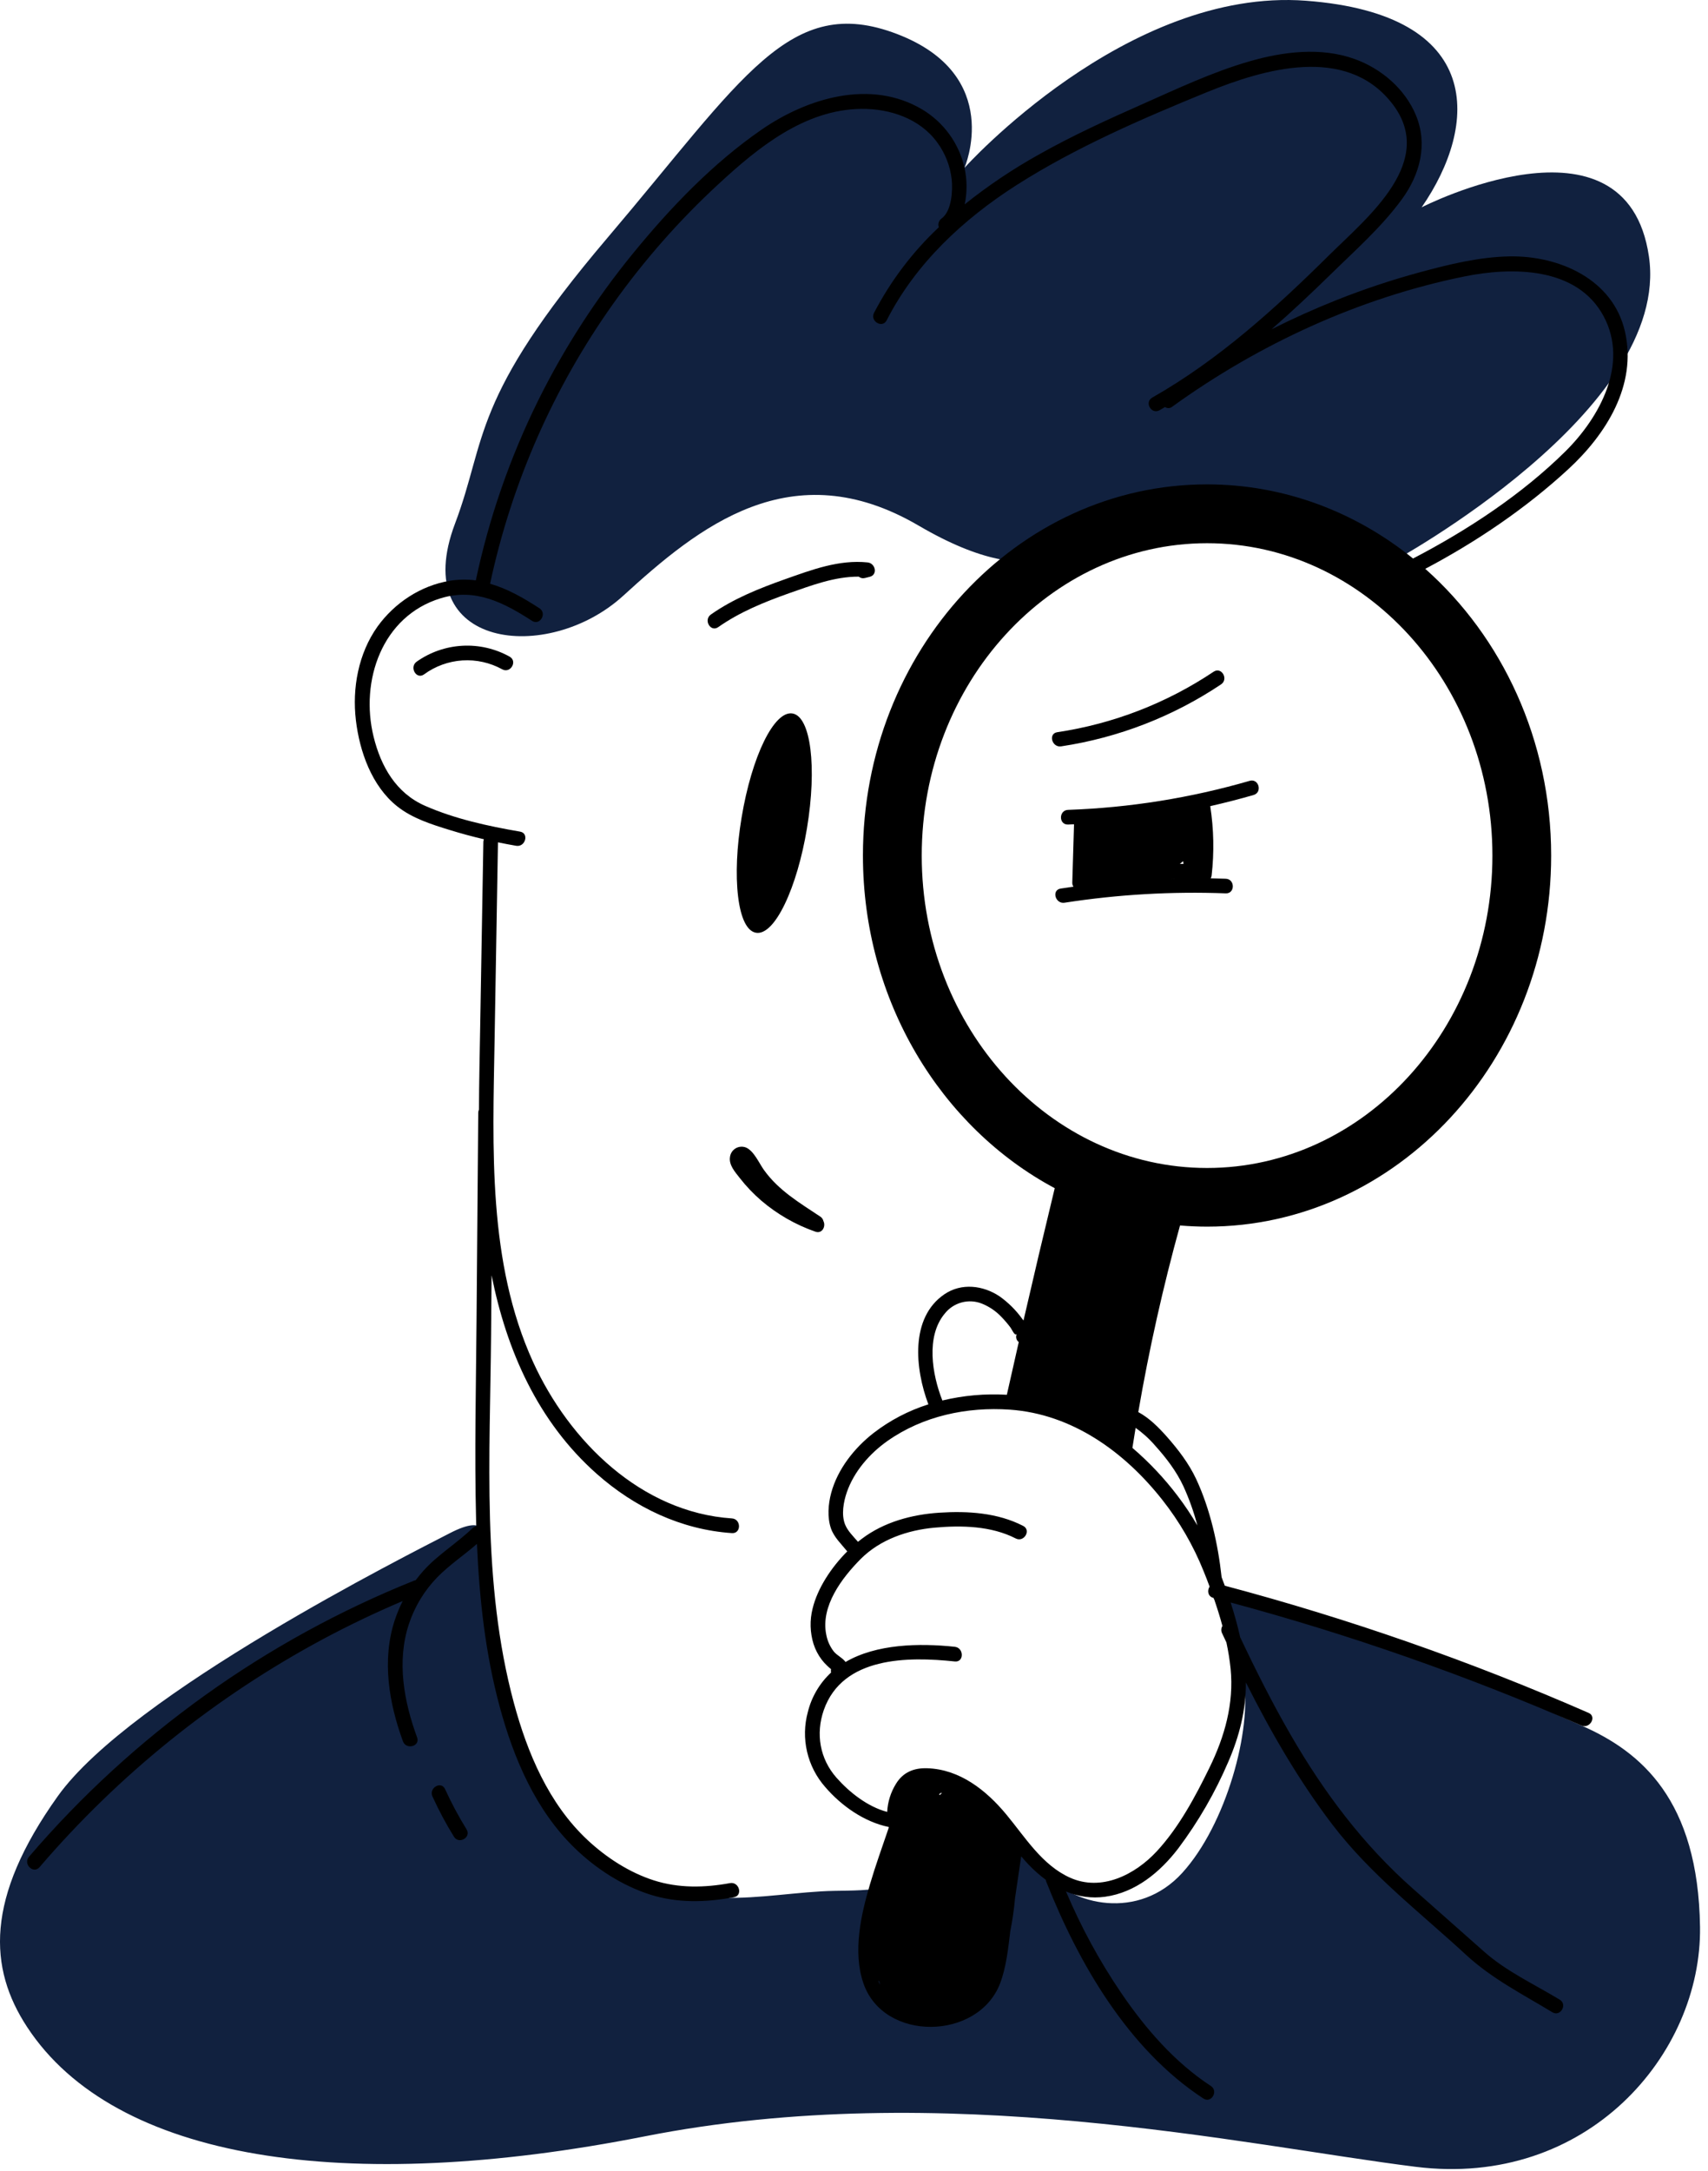 <?xml version="1.0" encoding="UTF-8"?> <svg xmlns="http://www.w3.org/2000/svg" width="122" height="155" viewBox="0 0 122 155" fill="none"> <path d="M32.502 37.379C34.804 31.296 33.563 28.541 43.374 16.998C53.085 5.575 56.396 -0.514 64.08 2.43C71.764 5.374 68.892 11.981 68.892 11.981C68.892 11.981 80.468 -0.915 93.282 0.052C106.095 1.019 105.609 8.929 101.547 14.799C101.547 14.799 116.168 7.315 117.78 18.306C119.392 29.297 99.444 40.112 99.444 40.112C99.444 40.112 91.005 35.348 83.92 36.798L76.841 38.249C76.841 38.249 74.704 42.842 65.616 37.524C56.528 32.206 49.885 37.63 44.512 42.534C39.139 47.437 29.115 46.327 32.502 37.379Z" fill="#11213F"></path> <path d="M112.942 123.181C108.667 121.331 101.333 117.494 94.214 115.795C87.096 114.096 86.665 114.071 86.665 114.071C86.665 114.071 88.192 116.066 88.826 119.785C89.461 123.505 87.567 130.279 84.448 133.705C81.329 137.131 76.571 136.016 74.688 133.705C72.805 131.394 67.941 130.641 67.941 130.641L64.773 128.673C64.726 129.526 64.604 130.373 64.589 131.229C64.58 131.795 64.058 132.028 63.634 131.928C63.508 132.345 63.358 132.755 63.185 133.156C63.707 132.996 64.194 132.742 64.624 132.407C65.372 131.808 66.435 132.865 65.682 133.465C64.756 134.223 63.636 134.705 62.449 134.856C61.195 135.02 59.919 134.949 58.658 135.025C55.964 135.185 53.289 135.664 50.589 135.426C46.883 135.098 43.169 133.609 41.077 130.523C40.552 130.106 40.074 129.633 39.651 129.113C38.902 128.191 38.477 127.158 37.958 126.106C37.658 125.494 37.197 124.738 37.118 124C35.662 119.823 35.023 115.443 34.352 111.088C34.321 110.882 34.369 110.673 34.488 110.502C34.607 110.332 34.786 110.213 34.99 110.172L34.478 109.853C34.478 109.853 34.988 107.971 32.119 109.459C29.25 110.947 9.357 120.912 4.13 128.228C-1.097 135.544 -0.809 140.524 1.936 144.709C8.195 154.255 24.7 156.728 46.043 152.517C67.387 148.307 88.85 153.157 101.114 154.689C113.379 156.222 121.557 146.64 121.43 137.565C121.302 128.49 117.213 125.04 112.942 123.181Z" fill="#11213F"></path> <path d="M52.97 58.372C52.624 60.45 52.535 62.445 52.719 63.986C52.906 65.56 53.361 66.483 54.001 66.589C54.042 66.597 54.084 66.6 54.126 66.6C54.733 66.6 55.414 65.877 56.056 64.542C56.73 63.142 57.291 61.227 57.637 59.154C58.367 54.762 57.915 51.154 56.607 50.935C55.299 50.716 53.701 53.976 52.97 58.372Z" fill="black"></path> <path d="M61.339 41.167C61.4 41.218 61.473 41.254 61.551 41.27C61.63 41.287 61.711 41.284 61.788 41.263L62.114 41.182C62.724 41.032 62.529 40.211 61.975 40.152C59.926 39.938 57.974 40.681 56.078 41.35C54.227 42.007 52.394 42.736 50.778 43.87C50.231 44.255 50.754 45.163 51.307 44.768C52.852 43.685 54.587 42.983 56.356 42.354C57.969 41.79 59.614 41.16 61.339 41.167Z" fill="black"></path> <path d="M87.552 62.734C87.195 62.721 86.838 62.712 86.481 62.704C86.515 62.641 86.537 62.572 86.545 62.501C86.733 60.854 86.7 59.189 86.446 57.551C87.485 57.315 88.517 57.05 89.542 56.755C90.188 56.567 89.913 55.557 89.263 55.744C85.04 56.967 80.683 57.663 76.289 57.817C75.617 57.84 75.614 58.887 76.289 58.865L76.716 58.845C76.674 60.231 76.633 61.617 76.592 63.002C76.587 63.108 76.617 63.213 76.677 63.301C76.378 63.345 76.065 63.39 75.76 63.436C75.095 63.541 75.378 64.549 76.038 64.446C79.846 63.855 83.702 63.632 87.552 63.777C88.226 63.806 88.226 62.758 87.552 62.734ZM84.285 61.665C84.36 61.608 84.432 61.546 84.501 61.481C84.511 61.546 84.523 61.61 84.538 61.674C84.451 61.674 84.366 61.674 84.279 61.674L84.285 61.665ZM85.58 61.568C85.58 61.568 85.58 61.554 85.58 61.549C85.58 61.543 85.58 61.538 85.58 61.532C85.58 61.532 85.58 61.525 85.58 61.522C85.58 61.519 85.581 61.556 85.58 61.571V61.568ZM84.233 62.701L83.613 62.715C83.821 62.713 84.026 62.701 84.231 62.704L84.233 62.701Z" fill="black"></path> <path d="M75.797 53.283C79.883 52.666 83.782 51.156 87.217 48.859C87.775 48.486 87.252 47.578 86.689 47.953C83.33 50.2 79.515 51.675 75.519 52.273C74.854 52.373 75.14 53.382 75.797 53.283Z" fill="black"></path> <path d="M52.143 82.59C52.046 83.17 52.512 83.678 52.842 84.101C53.298 84.687 53.811 85.225 54.373 85.709C55.513 86.684 56.825 87.437 58.241 87.93C58.732 88.104 59.004 87.544 58.816 87.174C58.786 87.043 58.706 86.928 58.593 86.855C57.11 85.866 55.616 84.993 54.562 83.518C54.222 83.042 53.847 82.154 53.276 81.919C53.158 81.874 53.031 81.855 52.905 81.866C52.779 81.876 52.656 81.915 52.547 81.98C52.438 82.044 52.345 82.133 52.275 82.238C52.205 82.344 52.16 82.464 52.143 82.59V82.59Z" fill="black"></path> <path d="M31.79 127.726C31.51 127.113 30.608 127.645 30.892 128.254C31.342 129.242 31.854 130.201 32.426 131.125C32.779 131.696 33.686 131.171 33.324 130.596C32.753 129.672 32.241 128.714 31.79 127.726V127.726Z" fill="black"></path> <path d="M29.759 47.239C29.217 47.63 29.739 48.54 30.289 48.145C31.088 47.559 32.038 47.214 33.026 47.149C34.015 47.085 35.002 47.304 35.87 47.781C36.46 48.108 36.99 47.204 36.398 46.876C35.37 46.305 34.201 46.036 33.026 46.101C31.852 46.165 30.719 46.56 29.759 47.239V47.239Z" fill="black"></path> <path d="M113.47 122.283C105.052 118.6 96.365 115.565 87.485 113.205C87.41 113.002 87.335 112.798 87.258 112.596C87.003 110.245 86.443 107.739 85.441 105.591C84.92 104.478 84.153 103.478 83.345 102.564C82.754 101.899 82.098 101.236 81.306 100.809C82.079 96.319 83.072 91.879 84.287 87.488C84.927 87.542 85.573 87.57 86.225 87.571C99.773 87.571 110.797 75.686 110.797 61.078C110.797 52.846 107.291 45.472 101.804 40.609C105.446 38.687 108.999 36.285 112.024 33.493C114.718 31.009 116.934 27.506 116.074 23.693C115.229 19.937 111.379 18.244 107.833 18.304C105.663 18.342 103.508 18.872 101.424 19.436C99.402 19.985 97.413 20.648 95.466 21.422C93.89 22.049 92.344 22.744 90.826 23.509C92.273 22.25 93.67 20.933 95.041 19.593C96.787 17.882 98.706 16.192 100.149 14.205C101.432 12.443 101.998 10.292 101.134 8.218C100.35 6.339 98.669 4.904 96.774 4.219C94.351 3.34 91.628 3.687 89.208 4.391C86.582 5.153 84.082 6.336 81.585 7.443C79.088 8.549 76.587 9.688 74.2 11.035C72.34 12.07 70.57 13.259 68.907 14.589C69.088 13.726 69.083 12.833 68.892 11.972C68.697 11.112 68.329 10.302 67.812 9.588C67.294 8.875 66.638 8.273 65.883 7.82C62.202 5.624 57.679 6.992 54.4 9.254C50.926 11.648 47.878 14.831 45.22 18.084C42.58 21.313 40.311 24.827 38.455 28.562C36.432 32.648 34.931 36.972 33.987 41.434C33.371 41.353 32.747 41.362 32.134 41.462C30.059 41.8 28.18 43.041 26.96 44.738C25.598 46.657 25.149 49.125 25.42 51.412C25.683 53.647 26.553 56.117 28.368 57.562C29.452 58.425 30.823 58.853 32.127 59.255C32.932 59.504 33.745 59.724 34.565 59.915C34.54 59.976 34.526 60.041 34.526 60.107L34.297 73.403C34.264 75.339 34.219 77.278 34.212 79.214C34.177 79.286 34.16 79.364 34.161 79.443L34.038 94.317C33.999 99.022 33.888 103.735 34.005 108.441C34.005 108.615 34.015 108.788 34.021 108.961C33.913 108.979 33.814 109.032 33.737 109.11C32.628 110.177 31.287 110.981 30.253 112.128C30.055 112.346 29.871 112.577 29.696 112.807C29.657 112.814 29.62 112.825 29.584 112.84C18.957 117.099 9.518 123.863 2.07 132.557C1.633 133.066 2.37 133.81 2.819 133.305C8.511 126.662 15.388 121.135 23.1 117.004C24.945 116.018 26.833 115.117 28.763 114.299C28.54 114.744 28.349 115.205 28.193 115.678C27.264 118.511 27.779 121.58 28.783 124.316C29.013 124.943 30.027 124.672 29.793 124.037C28.85 121.464 28.328 118.625 29.203 115.955C29.618 114.695 30.314 113.546 31.241 112.596C32.104 111.715 33.14 111.029 34.068 110.219C34.24 114.13 34.666 118.044 35.689 121.828C36.683 125.521 38.265 129.241 41.058 131.942C42.554 133.392 44.424 134.609 46.42 135.249C48.378 135.878 50.42 135.814 52.421 135.447C53.082 135.326 52.803 134.317 52.142 134.437C50.321 134.77 48.477 134.809 46.699 134.239C44.952 133.679 43.304 132.609 41.969 131.362C39.197 128.774 37.667 125.146 36.699 121.55C34.403 113.018 35.006 103.945 35.078 95.207L35.113 91.042C36.184 96.409 38.414 101.492 42.626 105.22C45.331 107.615 48.652 109.206 52.282 109.449C52.954 109.493 52.952 108.446 52.282 108.401C45.802 107.967 40.661 102.894 38.078 97.235C34.831 90.12 35.198 81.922 35.327 74.29L35.569 60.135C36 60.225 36.433 60.306 36.868 60.381C37.527 60.495 37.811 59.483 37.147 59.37C34.869 58.98 32.487 58.462 30.363 57.528C28.292 56.62 27.207 54.722 26.684 52.589C25.707 48.609 27.283 43.983 31.483 42.71C33.935 41.962 35.973 43.01 38.001 44.322C38.569 44.691 39.094 43.783 38.53 43.424C37.392 42.685 36.241 42.026 35.006 41.675C36.543 34.489 39.531 27.693 43.786 21.702C45.995 18.593 48.522 15.723 51.325 13.138C54.142 10.532 57.478 7.817 61.52 7.773C63.563 7.751 65.701 8.462 66.944 10.168C67.517 10.945 67.874 11.859 67.98 12.819C68.059 13.614 67.98 15.064 67.26 15.595C67.162 15.664 67.089 15.762 67.052 15.876C67.016 15.989 67.018 16.111 67.058 16.224C65.183 17.987 63.618 20.054 62.43 22.337C62.13 22.935 63.028 23.467 63.335 22.866C65.408 18.803 68.809 15.643 72.615 13.211C76.846 10.517 81.566 8.478 86.202 6.583C90.294 4.913 96.097 3.222 99.374 7.309C102.719 11.473 97.709 15.476 94.948 18.207C91.092 22.024 87.043 25.691 82.303 28.385C81.718 28.717 82.245 29.623 82.833 29.283C82.962 29.21 83.088 29.133 83.216 29.058C83.291 29.112 83.382 29.139 83.474 29.135C83.566 29.132 83.654 29.098 83.725 29.039C89.919 24.567 97.078 21.269 104.578 19.741C107.993 19.044 112.647 19.029 114.549 22.585C116.363 25.978 114.25 29.817 111.812 32.227C108.704 35.301 104.82 37.849 100.954 39.861C100.947 39.864 100.94 39.869 100.933 39.874C96.828 36.551 91.728 34.58 86.211 34.58C72.661 34.58 61.638 46.464 61.638 61.072C61.638 71.473 67.228 80.493 75.338 84.826C74.576 87.969 73.833 91.117 73.107 94.272C73.076 94.234 73.047 94.197 73.021 94.161C72.572 93.537 72.024 92.992 71.398 92.547C70.217 91.757 68.669 91.573 67.457 92.398C64.987 94.079 65.362 97.731 66.312 100.257C64.899 100.704 63.575 101.395 62.401 102.3C61.026 103.37 59.83 104.88 59.37 106.584C59.158 107.374 59.083 108.322 59.352 109.109C59.574 109.752 60.101 110.234 60.518 110.755C59.381 111.893 58.394 113.379 58.041 114.844C57.834 115.672 57.856 116.54 58.107 117.356C58.236 117.761 58.433 118.141 58.689 118.48C58.808 118.638 58.942 118.786 59.087 118.92C59.174 119.005 59.265 119.086 59.36 119.161C59.343 119.242 59.343 119.325 59.36 119.406C58.545 120.164 57.969 121.142 57.703 122.222C57.45 123.146 57.431 124.118 57.647 125.051C57.862 125.985 58.306 126.85 58.938 127.57C60.086 128.909 61.725 130.071 63.486 130.431C63.479 130.466 63.473 130.499 63.465 130.532C63.016 131.859 62.537 133.175 62.141 134.519C61.494 136.715 60.904 139.333 61.668 141.575C63.103 145.791 69.847 145.677 71.427 141.618C71.876 140.448 72.009 139.13 72.164 137.869C72.32 137.087 72.433 136.297 72.503 135.502L72.943 132.524C73.109 132.72 73.279 132.913 73.456 133.099C73.838 133.501 74.253 133.87 74.698 134.2C74.704 134.246 74.716 134.292 74.733 134.335C77.042 140.172 80.594 146.309 85.958 149.816C86.524 150.185 87.049 149.278 86.487 148.918C83.893 147.222 81.814 144.814 80.081 142.271C78.533 139.994 77.214 137.57 76.143 135.034C77.02 135.409 77.983 135.54 78.928 135.411C81.109 135.112 82.869 133.652 84.167 131.952C85.598 130.044 86.796 127.971 87.735 125.778C88.524 123.958 89.006 122.069 88.992 120.113C90.775 123.653 92.758 127.092 95.163 130.249C97.902 133.841 101.435 136.526 104.728 139.566C106.567 141.263 108.755 142.366 110.879 143.655C111.457 144.007 111.984 143.101 111.408 142.757C109.602 141.661 107.61 140.748 106.019 139.34C104.328 137.843 102.635 136.347 100.941 134.85C97.361 131.692 94.559 127.95 92.174 123.823C90.869 121.565 89.696 119.236 88.582 116.88C88.398 116.046 88.166 115.218 87.903 114.403C96.455 116.704 104.824 119.639 112.942 123.181C113.552 123.454 114.087 122.551 113.47 122.283ZM82.514 103.209C83.303 104.084 84.038 105.044 84.535 106.118C84.944 107.016 85.276 107.948 85.527 108.902C85.103 108.176 84.636 107.477 84.128 106.807C83.174 105.546 82.087 104.392 80.886 103.364C80.959 102.888 81.036 102.412 81.115 101.938C81.632 102.303 82.102 102.729 82.514 103.209ZM65.838 61.081C65.838 48.786 74.981 38.78 86.22 38.78C97.459 38.78 106.601 48.793 106.601 61.081C106.601 73.37 97.458 83.383 86.22 83.383C74.983 83.383 65.838 73.379 65.838 61.081ZM67.475 93.787C67.782 93.394 68.209 93.111 68.69 92.982C69.172 92.852 69.683 92.883 70.145 93.07C70.671 93.283 71.145 93.607 71.534 94.02C71.759 94.251 71.969 94.496 72.163 94.754C72.293 94.923 72.453 95.361 72.619 95.255C72.579 95.346 72.57 95.447 72.593 95.544C72.615 95.641 72.669 95.727 72.745 95.791L72.768 95.812C72.481 97.064 72.198 98.318 71.918 99.573C70.371 99.482 68.819 99.62 67.312 99.982C66.573 98.112 66.127 95.409 67.475 93.787ZM67.281 127.999C67.254 128.023 67.227 128.047 67.2 128.074C67.173 128.101 67.156 128.123 67.134 128.149L67.086 128.114C67.086 128.105 67.086 128.096 67.086 128.088C67.127 128.046 67.175 128.013 67.228 127.989L67.281 127.999ZM62.813 141.47C62.825 141.546 62.843 141.62 62.862 141.696C62.812 141.599 62.767 141.499 62.727 141.397C62.753 141.425 62.782 141.451 62.813 141.474V141.47ZM87.316 116.079C87.268 116.156 87.241 116.243 87.236 116.333C87.232 116.423 87.25 116.513 87.29 116.594C87.392 116.814 87.496 117.033 87.6 117.253C87.734 117.872 87.834 118.499 87.9 119.129C88.147 121.622 87.475 123.982 86.386 126.206C85.375 128.275 84.191 130.484 82.613 132.18C81.066 133.841 78.669 135.058 76.426 134.046C74.429 133.148 73.221 131.151 71.873 129.529C70.442 127.806 68.556 126.308 66.225 126.236C65.278 126.206 64.506 126.519 64 127.345C63.623 127.95 63.407 128.642 63.371 129.354C61.972 128.986 60.665 127.95 59.747 126.91C58.56 125.562 58.251 123.781 58.842 122.083C60.189 118.251 64.866 118.258 68.2 118.613C68.869 118.685 68.864 117.637 68.2 117.565C65.655 117.294 62.6 117.362 60.397 118.649L60.387 118.636C60.158 118.336 59.788 118.187 59.553 117.898C59.279 117.543 59.095 117.128 59.016 116.687C58.61 114.66 60.137 112.646 61.485 111.29C62.873 109.902 64.826 109.236 66.748 109.061C68.669 108.886 70.801 108.932 72.549 109.83C73.148 110.137 73.678 109.232 73.077 108.932C71.25 107.994 69.123 107.861 67.101 107.992C65.128 108.121 63.135 108.658 61.542 109.868C61.457 109.933 61.37 110.001 61.285 110.071C60.948 109.685 60.547 109.291 60.364 108.839C60.083 108.137 60.25 107.221 60.487 106.534C60.997 105.057 62.112 103.776 63.377 102.881C65.921 101.085 69.065 100.422 72.141 100.636C76.596 100.952 80.326 103.658 83.02 107.072C84.244 108.621 85.239 110.337 85.973 112.17C86.123 112.532 86.262 112.899 86.4 113.27C86.22 113.539 86.265 113.97 86.671 114.076H86.695C86.921 114.735 87.133 115.398 87.316 116.079Z" fill="black"></path> </svg> 